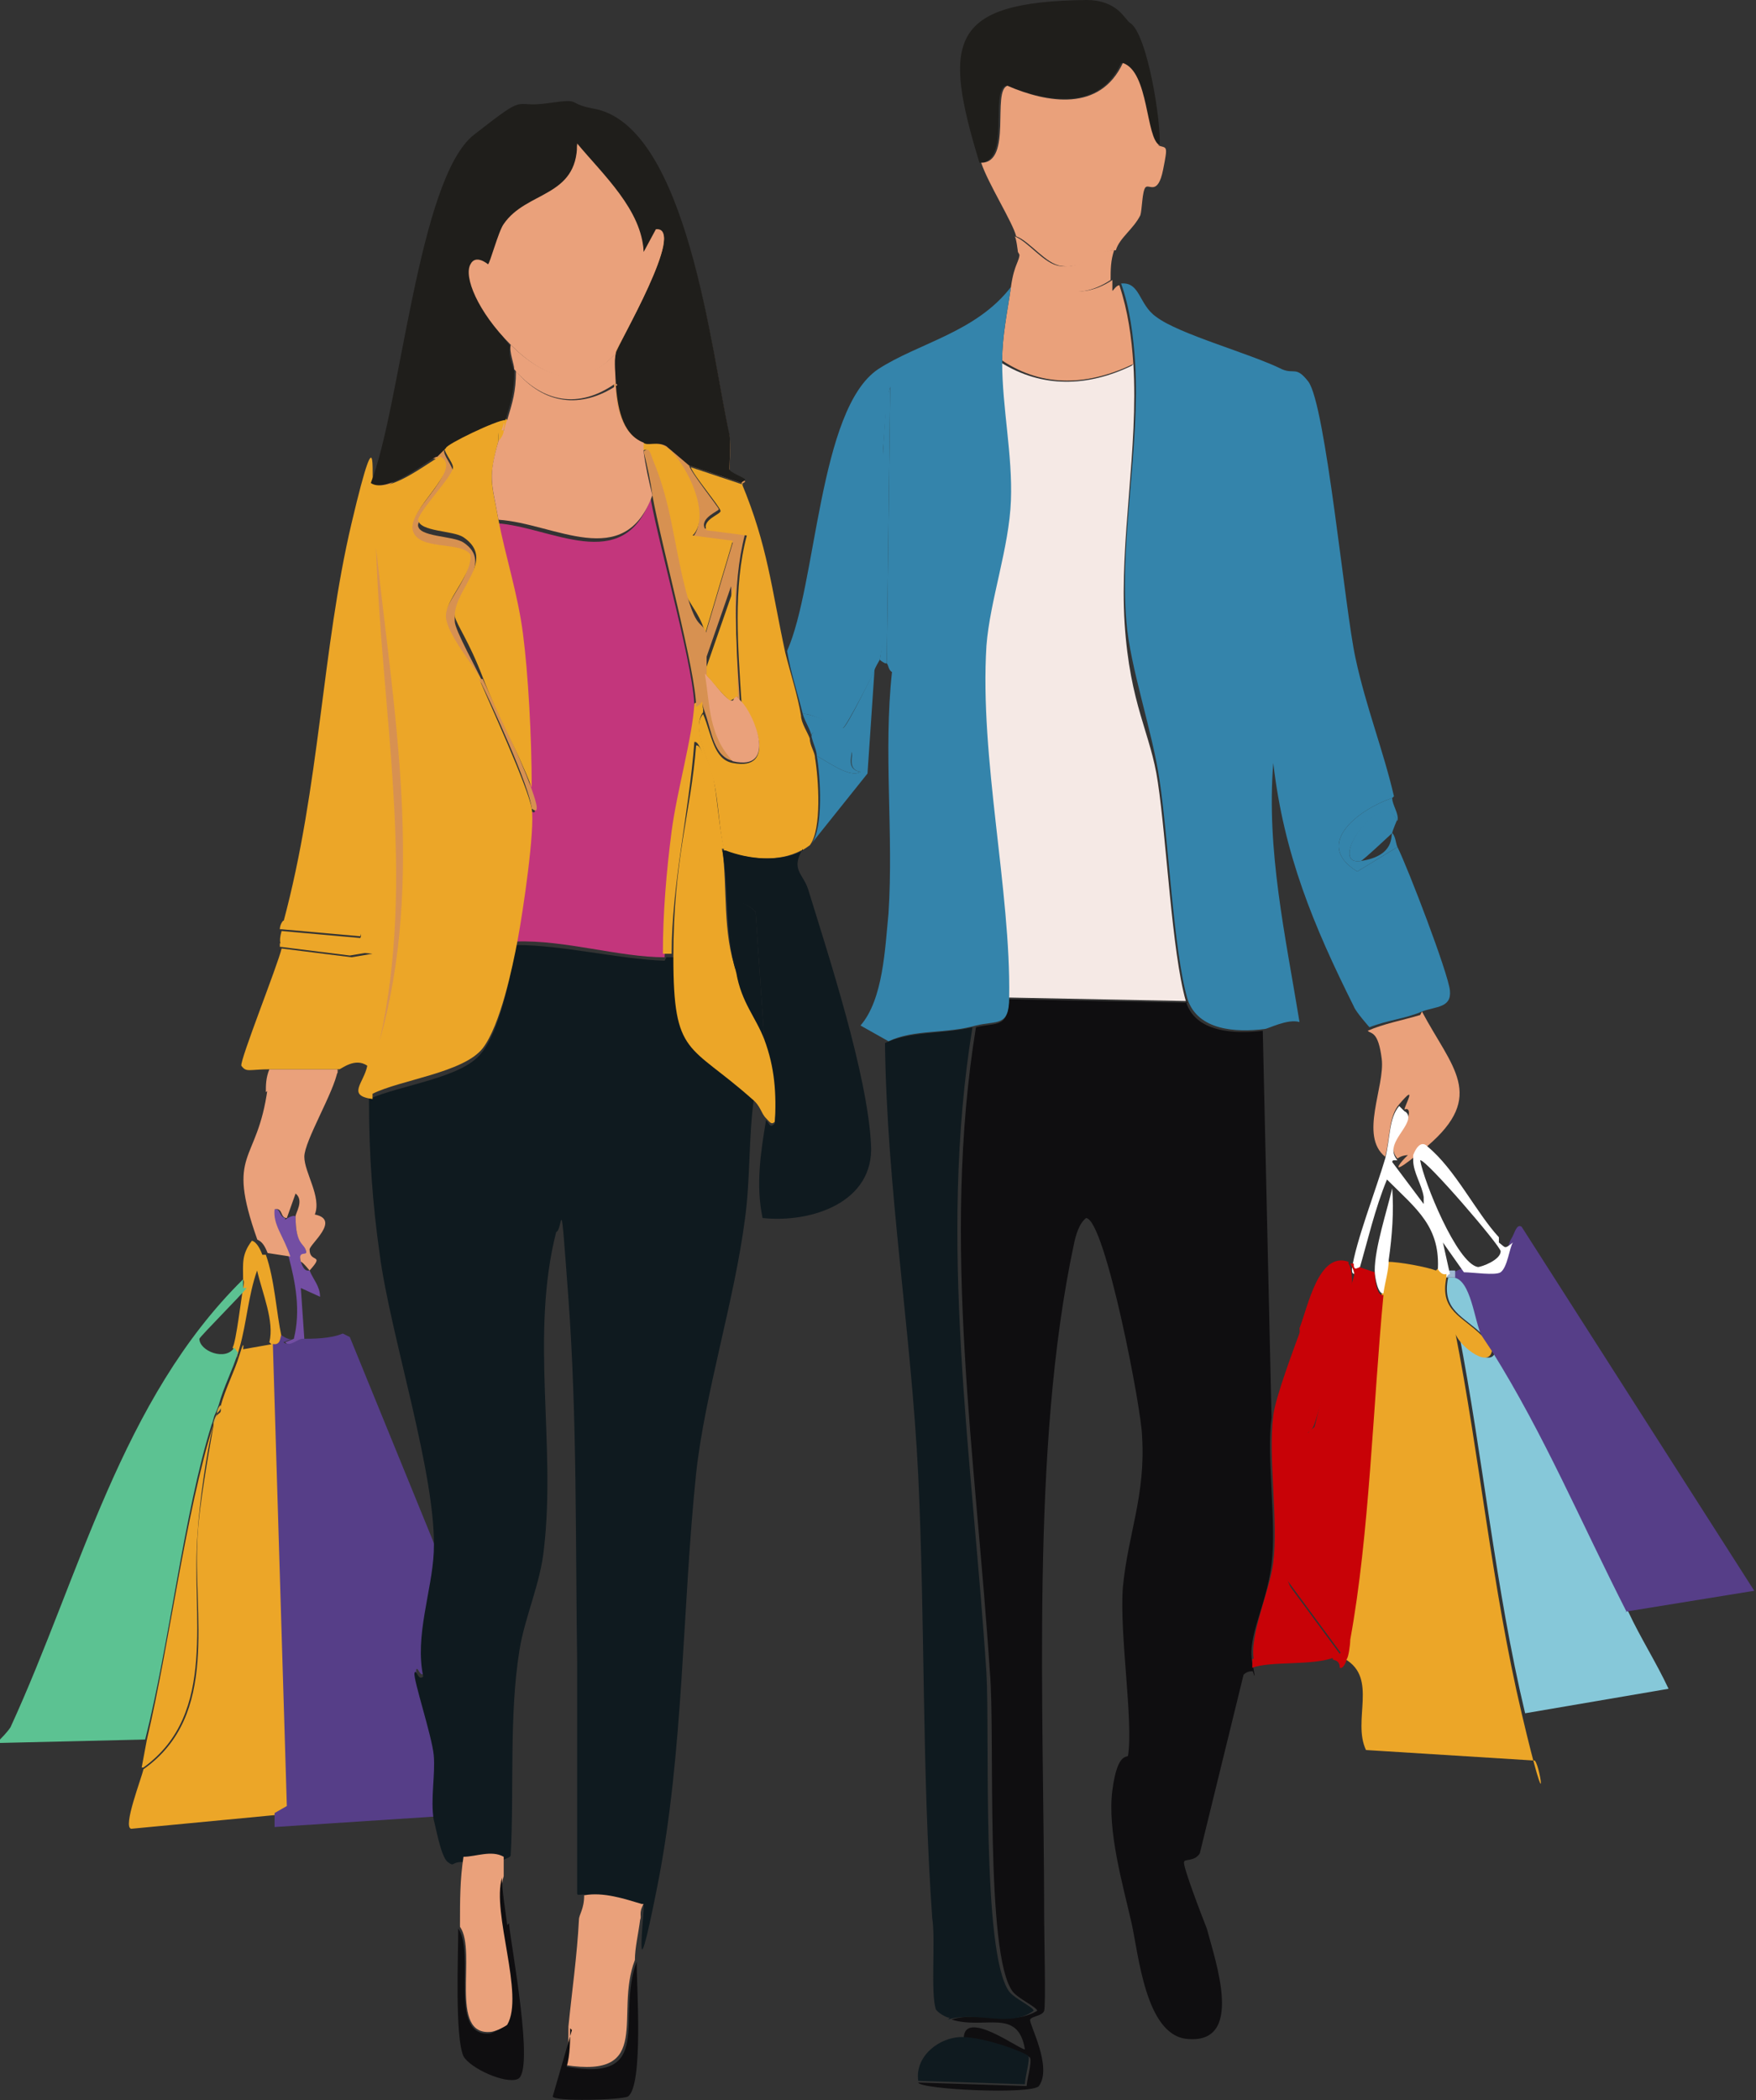 <?xml version="1.0" encoding="UTF-8"?>
<svg id="_レイヤー_1" xmlns="http://www.w3.org/2000/svg" version="1.1" viewBox="0 0 100.4 120"><rect x="0" y="0" width="100.4" height="120" fill="#333333" stroke="none"/>
  <!-- Generator: Adobe Illustrator 29.5.1, SVG Export Plug-In . SVG Version: 2.1.0 Build 141)  -->
  <defs>
    <style>
      .st0 {
        fill: #563e88;
      }

      .st1 {
        fill: #0f0e10;
      }

      .st2 {
        fill: #734ea3;
      }

      .st3 {
        fill: #c80207;
      }

      .st4 {
        fill: #eaa17b;
      }

      .st5 {
        fill: #f5e9e5;
      }

      .st6 {
        fill: #c3367c;
      }

      .st7 {
        fill: #fff;
      }

      .st8 {
        fill: #86c8d9;
      }

      .st9 {
        fill: #0f1a1f;
      }

      .st10 {
        fill: #5cc292;
      }

      .st11 {
        fill: #d79151;
      }

      .st12 {
        fill: #d6aa3f;
      }

      .st13 {
        fill: #1f1e1b;
      }

      .st14 {
        fill: #eca628;
      }

      .st15 {
        fill: #3484ab;
      }

      .st16 {
        fill: #9eb8d2;
      }
    </style>
  </defs>
  <g id="_生成オブジェクト" data-name="生成オブジェクト">
    <g>
      <g>
        <path class="st14" d="M15.5,76.7l.2.2.8,26.4-.6.4-8.4.8c-.5-.1.6-2.9.7-3.4,4.4-3.1,2.8-8.8,3.1-13.4.1-1.7.6-4.5.9-6.2,0-.2.1-.4.2-.6s.3-.1.2-.5c.3-1.1.8-2,1.1-3s.2-.3.2-.3l1.7-.3Z"/>
        <path class="st14" d="M8.1,101c.1-.5.2-1.1.3-1.6,1.3-5.5,2.2-12.9,3.8-18-.4,1.6-.8,4.5-.9,6.2-.4,4.6,1.2,10.3-3.1,13.4Z"/>
        <path class="st14" d="M15.2,71.7c.5,1.4.6,3.3.9,4.7,0,0,0,.6-.5.5l-.2-.2c.3-1.2-.4-2.8-.7-4.1-.5,1.4-.6,3-1,4.4s0,0-.2.3l-.2-.3c.2-.3.5-2.9.6-3.4s0-.4,0-.5c0-.9-.1-1.4.5-2.2,0,0,.3,0,.6.8Z"/>
        <path class="st2" d="M16.3,69.7c0,0,.4-.3.6-.2,0,1.7.5,1.4.6,2s-.5,0-.3.6.4.5.5.5c.2.5.6.9.6,1.5l-1.1-.5.2,2.9c-.3,0-.7.6-1.1.2l.5-.2c.4-1.6.1-3.2-.3-4.7-.3-1.1-1-1.7-.9-2.7.5-.1.3.4.7.5Z"/>
        <g>
          <path class="st0" d="M24.9,88.5c-.1,2.2-1.1,4.8-.6,7.1-.3.3-.4-.4-.5-.2s1,4,1.1,4.7c.1,1.1-.2,2.5,0,3.7l-9.2.6v-.8c0,0,.7-.4.7-.4l-.8-26.4c.5.1.4-.5.5-.5,0,0,.4.3.6.2l-.5.2c.4.3.8-.2,1.1-.2.6,0,1.6,0,2.3-.3l.4.2,4.9,12Z"/>
          <g>
            <path class="st0" d="M18.6,78.9c.4.5,2.9,7.1,2.5,7.2-1-2.4-1.8-4.8-2.5-7.2Z"/>
            <path class="st0" d="M20.9,97.9l.2.7c0,.1,1.3,1.1.7,1s-.3-1-1.2-.2l.2-1.5Z"/>
            <path class="st0" d="M20.1,99.8c.3.4-.9,1.1-1.1,1.3.2-.5.8-.8,1.1-1.3Z"/>
            <path class="st0" d="M20,94.3c.6,0,.4.7.5,1.1-.6,0-.4-.7-.5-1.1Z"/>
            <path class="st0" d="M21.4,86.8c0,.1.6,1.2.3,1.3-.3-.3-.5-.9-.3-1.3Z"/>
            <path class="st0" d="M17.9,102c-.2.2-.5.9-.9.7.2-.4.7-.5.9-.7Z"/>
            <path class="st0" d="M22,88.6c0,.1.4.7.2.8s-.4-.6-.2-.8Z"/>
            <path class="st0" d="M17.9,102c.1-.1.3-.6.6-.4-.1.3-.5.3-.6.4Z"/>
          </g>
        </g>
      </g>
      <g>
        <path class="st10" d="M14.1,73.6c-.3.4-2.6,2.7-2.7,2.9,0,.7,1.5,1.3,2,.5l.2.3c-.3,1-.8,1.9-1.1,3,0,0-.1.3-.2.5s-.1.4-.2.6c-1.6,5.1-2.4,12.5-3.8,18l-8.5.2c.3-.3.6-.6.8-.9,4-8.7,6.3-18.7,13.3-25.6,0,0,0,.1,0,.5Z"/>
        <g>
          <g>
            <path class="st12" d="M12.2,81.4c0-.2.1-.4.2-.6,0,.2,0,.4-.2.6Z"/>
            <path class="st12" d="M12.4,80.8c0-.2.1-.4.2-.5.1.3-.2.4-.2.5Z"/>
          </g>
          <path class="st10" d="M8.7,86.6c.3,0,.1.5,0,.5-.3,1-1.2,2.5-1.6,3.5,0-.2.2-1.4.2-1.5.2-.6,1.2-1.8,1.3-2.6Z"/>
          <path class="st10" d="M7,90.8l-1.3,3.1c0-.9.9-2.1,1.3-3.1Z"/>
          <path class="st10" d="M3.1,97.4c.5-.6,1.1-1.4,1.9-1.6-.5.7-1.1,1.2-1.9,1.6Z"/>
          <path class="st10" d="M2,98.2c.4.1-.6.7-.4.2s.4-.2.4-.2Z"/>
          <path class="st10" d="M3.1,97.4s-.2.5-.5.2c0-.2.5-.2.5-.2Z"/>
        </g>
      </g>
    </g>
    <g>
      <path class="st13" d="M66.2,8.3c-.8-.4-.6-4.2-2.1-4.7-1.3,2.8-4.2,2.2-6.6,1.3-.9.3.3,4.4-1.5,4.4C53.9,2.4,54.2.1,62.1,0c1.8,0,2.2,1.1,2.5,1.3,1,.6,1.8,5.7,1.7,7Z"/>
      <g>
        <path class="st4" d="M66.2,8.3c.5.2.6-.1.3,1.4s-.8.8-1,1-.2,1.3-.3,1.6c-.4.8-1.2,1.3-1.4,2-1.1,0-1.8,1.1-3.1.9-.9-.1-1.8-1.4-2.6-1.7-.2-.8-1.6-3-2-4.2,1.8,0,.6-4.1,1.5-4.4,2.3,1,5.3,1.5,6.6-1.3,1.5.5,1.3,4.3,2.1,4.7Z"/>
        <path class="st4" d="M63.6,16c0,.2,0,.5,0,.6s.2-.3.4-.3c.5,1.5.7,3,.8,4.5-2.5,1.2-5.1,1.4-7.5-.2,0-1.4.3-2.8.5-4.2s.5-1.4.5-2c1.2,2,3.2,3,5.3,1.6Z"/>
        <path class="st4" d="M63.7,14.3c-.2.6-.2,1.1-.2,1.7-2.1,1.4-4.1.5-5.3-1.6,0,0-.1-.9-.2-.9.8.3,1.7,1.6,2.6,1.7,1.3.2,2-.9,3.1-.9Z"/>
      </g>
      <g>
        <path class="st1" d="M67.8,57.2c.5,1.8,2.8,1.9,4.4,1.7l.5,22.1c-.3,2.3.3,6,0,8.4s-1.4,4.1-1.1,5.6,0,.3,0,.5c-.1,0-.3,0-.5.2l-2.5,10.2c-.3.5-.9.3-.9.5-.1.2,1.1,3.3,1.3,3.8.5,1.9,2.2,6.7-1.2,6.3-2.3-.3-2.7-4.8-3.1-6.6-.5-2.2-1.4-5.3-1.1-7.6s.9-1.8.9-2c.3-2-.5-6.9-.3-9.6.3-3.1,1.3-5.2,1.1-8.6,0-1.4-2.1-12.4-3.2-12.5-.4.3-.6,1-.7,1.5-2.5,11.7-1.7,26.6-1.7,38.6,0,.8.1,4.9,0,5.2s-.7.3-.8.5,1.3,2.7.5,3.8c-.4.5-6.8.2-6.9-.2l6.2.2c0-.3.3-1.3.2-1.6s-3.5-1.1-3.8-1.1c0-1.8,3.3.7,3.5.6-.4-2.4-2.3-1.1-4.2-1.7,1.6-.5,3.4.4,4.9-.5,0-.2-1.1-.7-1.4-1.1-1.6-2.1-1-14.8-1.3-18.2-.8-12.3-2.8-24.6-.8-36.9,1.2-.3,1.8.1,1.9-1.6l10.2.2Z"/>
        <path class="st9" d="M54.3,115.3c-.2,0-.7-.3-.8-.5-.3-1,0-4-.2-5.2-.6-8.6-.4-16.8-.8-25.3-.4-8.2-1.8-16.4-1.9-24.7,1.5-.7,3.3-.5,5-.9-2,12.3,0,24.6.8,36.9.2,3.4-.3,16,1.3,18.2.3.4,1.4.9,1.4,1.1-1.4,1-3.2,0-4.9.5Z"/>
      </g>
      <path class="st9" d="M52.5,118.9c-.2-1.4,1.2-2.5,2.5-2.5s3.7.9,3.8,1.1-.2,1.2-.2,1.6l-6.2-.2Z"/>
      <path class="st5" d="M64.8,20.8c.3,4.8-.8,10.1-.5,14.8s1.5,6.3,1.9,9.1c.5,3.3.8,9.7,1.6,12.5l-10.2-.2c.1-6.1-1.7-13.7-1.3-20.1.2-2.6,1.3-5.6,1.4-8.3.1-2.6-.5-5.3-.5-7.9,2.4,1.5,5,1.4,7.5.2Z"/>
      <g>
        <path class="st15" d="M79.6,45.6c0,.4.4.9.3,1.3-.9-2-4.1,2.6-2.1,2.3s1.7-1.5,1.8-1.6c.2.2.2.6.3.8l-2.3,1.4c-2.6-1.6.2-3.6,2-4.2Z"/>
        <path class="st15" d="M79.9,46.8s-.3.7-.3.8c0,0-1.7,1.6-1.8,1.6-2,.3,1.2-4.4,2.1-2.3Z"/>
        <g>
          <path class="st15" d="M79.6,45.6c-1.8.6-4.6,2.6-2,4.2l2.3-1.4c.6,1.2,2.9,7.2,3,8.2s-.8.9-1.6,1.2c-.9.4-2,.5-3,.9,0,0-.8-.9-.9-1.2-2.3-4.6-4-8.7-4.6-13.9-.4,5,.7,9.9,1.5,14.8-.7-.2-1.8.4-2,.4-1.6.2-3.8.1-4.4-1.7-.8-2.7-1.1-9.2-1.6-12.5-.4-2.8-1.7-6.5-1.9-9.1-.4-4.7.8-10,.5-14.8-.1-1.5-.3-3.1-.8-4.5,1.1-.1,1,1.2,2,1.9,1.3,1,5.4,2.1,7.2,3,.7.3.8-.2,1.5.7,1,1.3,2.1,13.1,2.7,15.8.6,2.8,1.6,5.3,2.2,7.9Z"/>
          <path class="st15" d="M73.8,25.2c0,6.1-.2,12.3-1.1,18.3.1-6.1.5-12.2,1.1-18.3Z"/>
          <path class="st15" d="M66.2,19l-.3,3.1c0-.6-.4-1.7,0-1.8l.2-1.3Z"/>
        </g>
        <path class="st15" d="M46.4,48.2c.7-.9.5-3.9.3-5,.6.3,1.9,1.3,2.5.9-.8-.1-.4-1-.5-1.1,0-.1-2.4-1.8-2.3-.9,0-.3-.4-.9-.5-1.3.4-.1,2.2.8,2.3.8.2,0,1.7-3.1,1.8-3.3l-.4,5.9-3.2,4Z"/>
        <g>
          <path class="st15" d="M57.3,20.7c0,2.6.6,5.3.5,7.9-.1,2.7-1.2,5.7-1.4,8.3-.4,6.4,1.4,14,1.3,20.1,0,1.7-.7,1.3-1.9,1.6-1.8.5-3.5.2-5,.9l-1.6-.9c1.3-1.5,1.4-4.4,1.6-6.4.3-4.6-.3-9.2.2-13.8-.2-.1-.2-.4-.3-.5l.2-15.8c-.3,1-.3,2.5-.4,3.5-.1,3.1.4,9.5-.2,12.1,0,0-.3.5-.3.6s-1.6,3.2-1.8,3.3-1.8-.9-2.3-.8c-.3-1.2-.7-2.4-.9-3.6,1.7-3.8,1.8-13.8,5.2-16.1,2.3-1.5,5.6-2.1,7.6-4.7-.2,1.4-.5,2.8-.5,4.2Z"/>
          <path class="st15" d="M50.6,37.9s-.2-.1-.3-.2c.5-2.7,0-9,.2-12.1s.1-2.5.4-3.5l-.2,15.8Z"/>
          <path class="st15" d="M56.1,18.5c1,5.4.5,11,0,16.4v-16.4Z"/>
        </g>
        <path class="st15" d="M46.7,43.2c0-.3-.2-.7-.3-1.1,0-1,2.3.7,2.3.9s-.3,1,.5,1.1c-.6.4-1.9-.6-2.5-.9Z"/>
      </g>
    </g>
    <g>
      <path class="st4" d="M19.3,61.2c-.2,1.2-1.9,4-1.9,4.9s1,2.3.6,3.3c1.5.3-.3,1.7-.3,2,0,.8.9.2,0,1.2,0,0-.4-.5-.5-.5-.2-.7.4-.3.3-.6-.1-.5-.6-.3-.6-2,0-.2.5-.9,0-1.3l-.5,1.4c-.4,0-.2-.6-.7-.5-.1.9.5,1.5.9,2.7l-1.3-.2c-.3-.8-.6-.7-.6-.8-1.8-5.1,0-4.2.6-8.6,1.4-.8,2.9.4,4.1-1.1Z"/>
      <path class="st4" d="M81.3,57.8c1.7,3.2,3.7,4.8.3,7.7s-.4-.5-.8.5c-.4,0-.6,0-.9.2-.7-.8.4-1.6.6-2.3s-.2-.5-.2-.5c0-.2.8-1.6-.3-.3-.6.7-.5,1.8-.8,3-1.5-1.2,0-4-.2-5.6s-.6-1.4-.8-1.6c.9-.4,2-.6,3-.9Z"/>
      <path class="st4" d="M19.3,61.1v.2c-1.2,1.5-2.7.3-4.1,1.1,0-.4,0-.8.2-1.3,1.3,0,2.6,0,3.9,0Z"/>
    </g>
    <g>
      <g>
        <path class="st8" d="M85.4,77.2c3,4.7,5.1,9.8,7.7,14.9.7,1.5,1.6,2.9,2.3,4.4l-8.2,1.4c-1.7-7.1-2.4-14.6-3.8-21.8,0,.6,1.9,2.2,2.1,1.1Z"/>
        <path class="st8" d="M83.2,73c1,.1,1.2,2.5,1.6,3.3-1.1-1.1-2.4-1.4-2-3.3.2,0,.3,0,.5,0Z"/>
        <g>
          <g>
            <path class="st0" d="M93,92.1c-2.6-5.1-4.7-10.1-7.7-14.9-.2-.3-.5-.6-.6-.9-.4-.8-.6-3.2-1.6-3.3v-.3s.4-.2.5-.2c.5,0,1.8.2,2.1,0s.5-1.4.7-1.7.3-.9.6-.7l13.3,20.8-7.4,1.2Z"/>
            <g>
              <path class="st0" d="M94.6,88.6c-1.1-1.8-1.9-3.6-2.8-5.5.6,1.1,2.7,4.5,2.8,5.5Z"/>
              <path class="st0" d="M91.8,83.2c-.8-1.5-1.6-3-2.3-4.5.8,1.5,1.6,3,2.3,4.5Z"/>
              <path class="st0" d="M94.6,88.6c0,0,.6.3.5.5l-1.5,2.1c.3-1,1.1-1.6,1-2.7Z"/>
              <path class="st0" d="M89.4,78.6c-.4-.8-.8-1.7-1.3-2.5.4.8.8,1.7,1.3,2.5Z"/>
              <path class="st0" d="M88.2,76.1c-.3-.5-.5-.8-.8-1.4.3.5.5.8.8,1.4Z"/>
              <path class="st0" d="M87.4,74.7c-.1-.2-.7-.7-.5-1.1.7.3.3.5.5,1.1Z"/>
            </g>
          </g>
          <g>
            <path class="st16" d="M83.2,72.7v.3c-.2,0-.3,0-.5,0,0,0,0-.1,0-.2s.1-.2.2-.2c0,0,.2,0,.3,0Z"/>
            <path class="st7" d="M85.7,70.7c-1.3-1.4-2.5-3.9-4.1-5.2,0,0-.4-.5-.8.5,0,.1,0,.2,0,.3,0,.7.5,1.4.6,2.1,0,.1,0,.2,0,.4l-1.8-2.4c0,0,0-.1.1-.1,0,0,.1,0,.2,0-.7-.8.4-1.6.6-2.3.1-.4-.2-.5-.2-.5l-.3-.3c-.6.7-.5,1.8-.8,3-.5,1.7-1.7,4.8-1.9,6.3,0,.2,0,.3.2.3,0-.2.2-.1.2-.2.5-1.7.9-3.5,1.6-5.2,1.7,1.7,3.1,2.7,2.9,5.3,0,0,.2.4.5.3,0,0,.1-.2.2-.2h0l-.2-.9-.2-.9h0s0,0,0,0l1.2,1.7c.5,0,1.8.2,2.1,0,.4-.3.5-1.4.7-1.7-.5.4-.4.3-.8,0ZM84.5,72.4c-1.2-.2-3.1-4.9-3.3-6.1.3-.1,4.6,4.9,4.6,5.2,0,.5-1.1.9-1.3.9Z"/>
          </g>
        </g>
      </g>
      <g>
        <path class="st14" d="M82.2,72.5s.2.4.5.3c0,0,0,.1,0,.2-.4,1.9.9,2.2,2,3.3.2.3.4.6.6.9-.2,1.1-2.1-.5-2.1-1.1,1.4,7.1,2.1,14.6,3.8,21.8s1,2.5.7,2.7l-9.6-.6c-.8-1.7.7-4.1-1.2-5.2,0,0,.1-.8.2-1.1,1.1-6.1,1.3-13.5,1.9-19.7,0-.7.3-1.3.3-1.9.7,0,2.3.3,2.8.5Z"/>
        <path class="st3" d="M73.6,90.2c.3,1.2,1.9,3,2.7,4s0,.5,0,.5c-1.2.5-3.7.2-4.7.6,0-.1,0-.3,0-.5,1.3-.2,1.2-4.8,2-4.7Z"/>
        <path class="st3" d="M77.2,93.7c0,.3-.1,1-.2,1.1,0,.1-.2.6-.4.5,0-.5-.4-.4-.4-.5,0,0,0-.5,0-.5-.7-1-2.4-2.8-2.7-4l3.1,4.2.5-.8Z"/>
        <path class="st3" d="M77.4,72.2c0,.2,0,.3.2.3-.8,2.8-4.3,15.8-3.9,17.7-.9,0-.7,4.5-2,4.7-.3-1.4.9-4,1.1-5.6.3-2.4-.3-6,0-8.4.1-1,1.2-3.9,1.6-5l.4,6c0-.1.3-.3.4-.4.2-.4,2.1-7.4,2.2-8.1s0-.8-.2-1.2c0,0,.2,0,.3,0Z"/>
        <path class="st3" d="M78.6,72.7c0,.3.1,1.4.5,1.3-.6,6.3-.8,13.7-1.9,19.7l-.5.8-3.1-4.2c-.4-1.9,3.1-14.9,3.9-17.7,0-.2.2-.1.2-.2l.9.3Z"/>
        <path class="st7" d="M79.4,72c0,.6-.2,1.2-.3,1.9-.3.1-.5-.9-.5-1.3,0-1.3.7-3.4,1-4.7.1,1.3,0,2.7-.2,4.1Z"/>
        <path class="st3" d="M77.1,72.2c.2.3.2.8.2,1.2,0,.7-2,7.7-2.2,8.1s-.3.3-.4.4l-.4-6c.5-1.3,1.1-4.4,2.8-3.8Z"/>
      </g>
    </g>
    <g>
      <g>
        <path class="st11" d="M42.4,27.6l-3-1c.1.4,1.7,2.4,1.7,2.5s-1.1.5-.8,1.1l2.3.3c-.8,3.1-.5,6.4-.3,9.6,0,0-.2-.2-.3-.3l-.2-6.3-1.6,4.6c0-.5,0-.9,0-1.4l1.7-5.7-2.3-.3c1.1-1.2-.6-4.6-1.6-5.1s-1.1,0-1.3-.2c-1.3-.5-1.5-2.2-1.6-3.4s-.1-1.2,0-1.7,4.1-7.3,2.3-7l-.7,1.3c-.1-2.4-2.4-4.4-3.8-6.2,0,3.1-2.9,2.7-4.2,4.6-.3.4-.7,2.2-.9,2.3s-.7-.7-1,0c-.3.7,1.8,4.1,2.3,4.6-.2.4.1,1.1.2,1.4,0,1.2-.2,1.8-.5,2.8-.5,0-3.4,1.4-3.4,1.6-.1.3.5.9.5,1.3,0,.5-1.9,2.3-2,3,0,.7,2,.6,2.6,1,1.8,1.2-.6,2.9-.5,4.5,0,.5,1.3,2.8,1.6,3.5h-.2c-.3-.6-2-3.1-2-3.5-.1-1,1.5-2.4,1.4-3.6-.5-.8-3.1-.6-3.3-1.4-.4-1.2,2.9-3.5,1.6-4.2s-2.8,2.2-3.8,1.5c1.7-4.3,2.7-17.4,5.9-19.9s3.6-.7,5.6-1.1-.4-.7,1.1-.5c5.4.9,6.8,14.1,7.8,18.6.1.5,0,1.9,0,2,0,.2.9.5.9.6s-.2.1-.2.2Z"/>
        <path class="st11" d="M30,9.4c.5,0,.2.2,0,.4-.5,1-2.7,2.2-3.2,3.5,0-.7,2.9-3.9,3.1-3.9Z"/>
        <path class="st11" d="M25.9,15.7l-1.1,4.7c-.5-.1.7-3.1.9-3.7s-.2-.6.2-1Z"/>
        <path class="st11" d="M35.4,8.8c.8.8,1.5,2.1,1.5,3.3-.5-1-.9-2.4-1.5-3.3Z"/>
        <path class="st11" d="M35.4,8.8s-.8-.1-.5-.6c.2.2.4.4.5.6Z"/>
      </g>
      <path class="st9" d="M38.1,54.7c.2,0,.3,0,.5,0,0,5.8,1,4.9,4.5,8.1-.3,2.2-.2,4.6-.5,6.8-.6,4.7-2.3,10-2.8,14.6-.8,7.7-.7,15.9-2.2,23.5s-.7,1.1-.8,1.2c-1-.3-2.2-.7-3.3-.5,0-.3-.5,0-.5-.2,0-4.4,0-8.8,0-13.2-.1-6.8,0-14-.5-20.8s-.3-3.9-.7-3.8c-1.5,5.9,0,12.1-.7,18.1-.2,2-1.1,3.9-1.4,5.8-.6,3.7-.3,8-.5,11.7,0,.2-.5.2-.5.4-.7-.4-1.7,0-2.3,0s-.4.3-.8,0-.7-2.1-.8-2.4c-.2-1.2.1-2.6,0-3.7s-1.2-4.4-1.1-4.7.2.5.5.2c-.5-2.3.5-4.9.6-7.1.2-4.3-2.5-12.4-3.1-17.1-.4-2.8-.6-5.7-.6-8.5v-.3c1.8-.8,5.3-1.2,6.4-2.6,1.1-1.3,1.7-4.5,2-6.2,2.7,0,5.8.8,8.5.9Z"/>
      <g>
        <path class="st4" d="M28.8,106.3c0,.3,0,.6,0,.9-.6,2,1.3,6.7.3,8.4,0,.2-.9.5-1,.5-2.5.3-.8-4.6-1.8-6,0,0,0-.1,0-.2,0-1.3,0-2.5.2-3.8.7,0,1.6-.4,2.3,0Z"/>
        <path class="st4" d="M36.8,108.8c-.3.5-.1.7-.2.9-.1.8-.3,1.6-.3,2.3-1.2,3.1,1.1,6.8-4,6,.2-.7.2-1.5.2-2.2.2-2,.5-4.1.6-6.1,0-.3.3-.6.3-1.4,1.1-.2,2.3.2,3.3.5Z"/>
      </g>
      <path class="st1" d="M29.1,109.9c.1,1.2,1.5,8.5.5,8.9-.7.3-2.7-.6-3.1-1.3-.5-1.1-.3-5.8-.3-7.3,1,1.4-.6,6.2,1.8,6,.1,0,.9-.4,1-.5,1-1.7-.9-6.4-.3-8.4,0,.7.2,1.9.3,2.7Z"/>
      <path class="st1" d="M32.6,115.9c0,.7,0,1.5-.2,2.2,5.1.9,2.8-2.8,4-6,0,1.3.4,7.1-.5,7.7-.4.2-4.2.3-4.3,0l1.1-3.8Z"/>
      <path class="st6" d="M39.8,40.4c0,1.9-1,5.1-1.3,7.3s-.4,4.7-.5,7c-2.6,0-5.7-1-8.5-.9.3-1.6.9-6.1.8-7.5.6.5.1-.7,0-1.1,0-2.9,0-5.9-.5-8.8s-1-4.4-1.4-6.5c3.1.2,7.2,3,8.8-1.4.5,2.8,2.6,10.1,2.5,12.1Z"/>
      <g>
        <path class="st14" d="M42.4,27.6c1.5,3.6,1.7,6,2.5,9.7.3,1.2.7,2.4.9,3.6,0,.4.4,1,.5,1.3,0,.4.3.8.3,1.1.2,1.2.4,4.1-.3,5,0,0-.4.3-.5.3-1.3.7-3.1.5-4.4,0-.3-1.3-.3-2.7-.6-4s-1.3-3-.6-3.8c.5,1.2.6,2.6,1.7,2.8,2.6.5,1.2-2.7.5-3.4-.2-3.2-.5-6.6.3-9.6l-2.3-.3c-.3-.6.8-.9.8-1.1s-1.6-2.1-1.7-2.5l3,1Z"/>
        <path class="st14" d="M41.3,48.5c.3,2.3,0,4.8.8,7,.3,1.7,1.1,2.4,1.6,3.8.6,1.6.8,3.1.6,4.8-.2.2-.3,0-.5-.2-.3-.3-.3-.7-.8-1.1-3.6-3.2-4.5-2.4-4.5-8.1s1-8.2,1.3-12.1c.3-.1.6,1.1.6,1.3.4,1.3.7,3.4.9,4.8Z"/>
        <path class="st14" d="M40.2,40.7c-.7.9.4,2.8.6,3.8s.3,2.7.6,4h-.2c-.2-1.4-.6-3.5-.9-4.8,0-.2-.3-1.4-.6-1.3-.3,4-1.3,8.2-1.3,12.1-.2,0-.3,0-.5,0,0-2.3.2-4.7.5-7s1.2-5.4,1.3-7.3c.7-.4.4,0,.5.3Z"/>
        <g>
          <path class="st14" d="M27.4,38.8c.6,1.4,2.8,6.2,3,7.4s-.5,5.9-.8,7.5-1,4.9-2,6.2c-1.1,1.4-4.7,1.8-6.3,2.6v.3c-1.5-.2-.5-.9-.3-1.9-.7-.5-1.5.2-1.6.2-1.3,0-2.6,0-3.9,0s-1.4.2-1.7-.2c-.1-.3,2.1-5.8,2.3-6.7l4,.5,1.2-.2-5.2-.5s-.2-.1,0-.8l4.5.4c.5-.9-4-.4-4.4-.9,2.1-7.8,2.2-15.6,3.9-22.8s1-1.7,1.3-2.3c.9.7,3.6-1.6,3.8-1.5,1.3.7-1.9,3-1.6,4.2s2.8.6,3.3,1.4c.1,1.2-1.5,2.6-1.4,3.6s1.7,2.9,2,3.5Z"/>
          <path class="st14" d="M16,53.1c0-.2.1-.4.2-.5.4.5,4.8,0,4.4.9l-4.5-.4Z"/>
          <path class="st14" d="M16,54.2c0,0,0-.2,0-.3l5.2.5-1.2.2-4-.5Z"/>
          <path class="st11" d="M21.5,31.3c1,9.3,2.8,19,.2,28.2,2.1-9.3.1-18.8-.2-28.2Z"/>
          <path class="st11" d="M30.4,45.1c.1.3.6,1.6,0,1.1-.1-1.2-2.3-6-3-7.4h.2c.9,2,2,4.1,2.8,6.3Z"/>
        </g>
        <path class="st14" d="M29,24c0,.2-.1.4-.2.6-.4,0-.3.3-.3.6-.6,2.2-.4,2.3,0,4.5.4,2.1,1.1,4.2,1.4,6.5s.5,5.9.5,8.8c-.8-2.1-2-4.2-2.8-6.3s-1.5-3-1.6-3.5c0-1.6,2.4-3.2.5-4.5-.6-.4-2.5-.3-2.6-1,.2-.7,2-2.5,2-3,0-.3-.6-.9-.5-1.3s2.9-1.7,3.4-1.6Z"/>
        <path class="st14" d="M40.4,36.6c-.2-1.4-1-2-1.3-2.9-.7-2.7-.8-4.9-1.9-7.5-.1-.3-.1-.7-.5-.4,0-.1,0-.3,0-.5.3.1.8-.1,1.3.2,1,.5,2.8,3.9,1.6,5.1l2.3.3-1.7,5.7Z"/>
        <path class="st11" d="M40.4,36.6c0,.5,0,.9,0,1.4s0,.3,0,.5c.3,1.8.1,3.5,1.6,5-1.2-.2-1.3-1.7-1.7-2.8s.2-.7-.5-.3c0-2-2-9.3-2.5-12.1-.1-.8-.3-1.7-.5-2.5.3-.3.4.1.5.4,1.1,2.6,1.2,4.8,1.9,7.5s1,1.5,1.3,2.9Z"/>
        <path class="st4" d="M42.1,39.8c0,0,.2.2.3.3.7.7,2.1,4-.5,3.4-1.4-1.5-1.3-3.2-1.6-5,.5.4.8,1,1.3,1.4s.3-.2.4-.2Z"/>
        <path class="st14" d="M42.1,39.8c0,0-.3.3-.4.2-.5-.4-.9-1-1.3-1.4,0-.2,0-.3,0-.5l1.6-4.6.2,6.3Z"/>
      </g>
      <g>
        <path class="st13" d="M38.1,25.5c-.5-.3-1.1,0-1.3-.2-1.3-.5-1.5-2.2-1.6-3.4s-.1-1.2,0-1.7,4.1-7.3,2.3-7l-.7,1.3c-.1-2.4-2.4-4.4-3.8-6.2,0,3.1-2.9,2.7-4.2,4.6-.3.4-.7,2.2-.9,2.3s-.7-.7-1,0c-.3.7,1.8,4.1,2.3,4.6-.2.4.1,1.1.2,1.4,0,1.2-.2,1.8-.5,2.8-.5,0-3.4,1.4-3.4,1.6l-.5.5c-.2-.1-2.8,2.2-3.8,1.5,1.7-4.3,2.7-17.4,5.9-19.9s2.1-1.5,4.2-1.8,1,0,2.6.3c5.4.9,6.8,14.1,7.8,18.6.1.5,0,1.9,0,2,0,.2.9.5.9.6s-.2.1-.2.2l-3-1"/>
        <path class="st13" d="M27.4,38.8"/>
        <path class="st13" d="M30,9.4c.5,0,.2.2,0,.4-.5,1-2.7,2.2-3.2,3.5,0-.7,2.9-3.9,3.1-3.9Z"/>
        <path class="st13" d="M25.9,15.7l-1.1,4.7c-.5-.1.7-3.1.9-3.7s-.2-.6.2-1Z"/>
        <path class="st13" d="M35.4,8.8c.8.8,1.5,2.1,1.5,3.3-.5-1-.9-2.4-1.5-3.3Z"/>
        <path class="st13" d="M35.4,8.8s-.8-.1-.5-.6c.2.2.4.4.5.6Z"/>
      </g>
      <path class="st9" d="M45.9,48.5c-.7,1.2,0,1.4.3,2.3,1.2,3.9,3.4,10.6,3.6,14.6.2,3.3-3.4,4.5-6.2,4.2-.4-1.9-.1-3.8.2-5.6.2.2.2.5.5.2.1-1.7,0-3.2-.6-4.8l-.5-7.3c-2-1.9-1.3,2.3-1.1,3.5-.7-2.3-.4-4.7-.8-7h.2c1.3.5,3.1.7,4.4,0Z"/>
      <path class="st9" d="M43.7,59.4c-.5-1.3-1.3-2.1-1.6-3.8s-.9-5.4,1.1-3.5l.5,7.3Z"/>
      <g>
        <path class="st4" d="M35.2,20.2c-2,2.2-4.1,1.4-6-.5s-2.7-3.9-2.3-4.6c.3-.6,1,0,1,0,.1,0,.6-1.9.9-2.3,1.3-1.9,4.2-1.5,4.2-4.6,1.5,1.8,3.7,3.8,3.8,6.2l.7-1.3c1.8-.2-2.2,6.7-2.3,7Z"/>
        <path class="st4" d="M35.2,21.9c0,1.2.3,2.9,1.6,3.4,0,.2,0,.3,0,.5.1.8.3,1.7.5,2.5-1.6,4.4-5.6,1.6-8.8,1.4-.4-2.2-.6-2.4,0-4.5s.2-.3.3-.6.1-.4.2-.6c.3-1,.5-1.6.5-2.8,1.6,1.9,3.7,2.2,5.8.8Z"/>
        <path class="st4" d="M35.2,20.2c-.1.5,0,1.2,0,1.7-2.1,1.5-4.2,1.1-5.8-.8,0-.3-.3-1-.2-1.4,1.9,1.9,4,2.6,6,.5Z"/>
        <path class="st14" d="M28.8,24.6c0,.3-.3.6-.3.6,0-.4-.1-.7.3-.6Z"/>
      </g>
      <path class="st13" d="M29,24"/>
    </g>
  </g>
</svg>